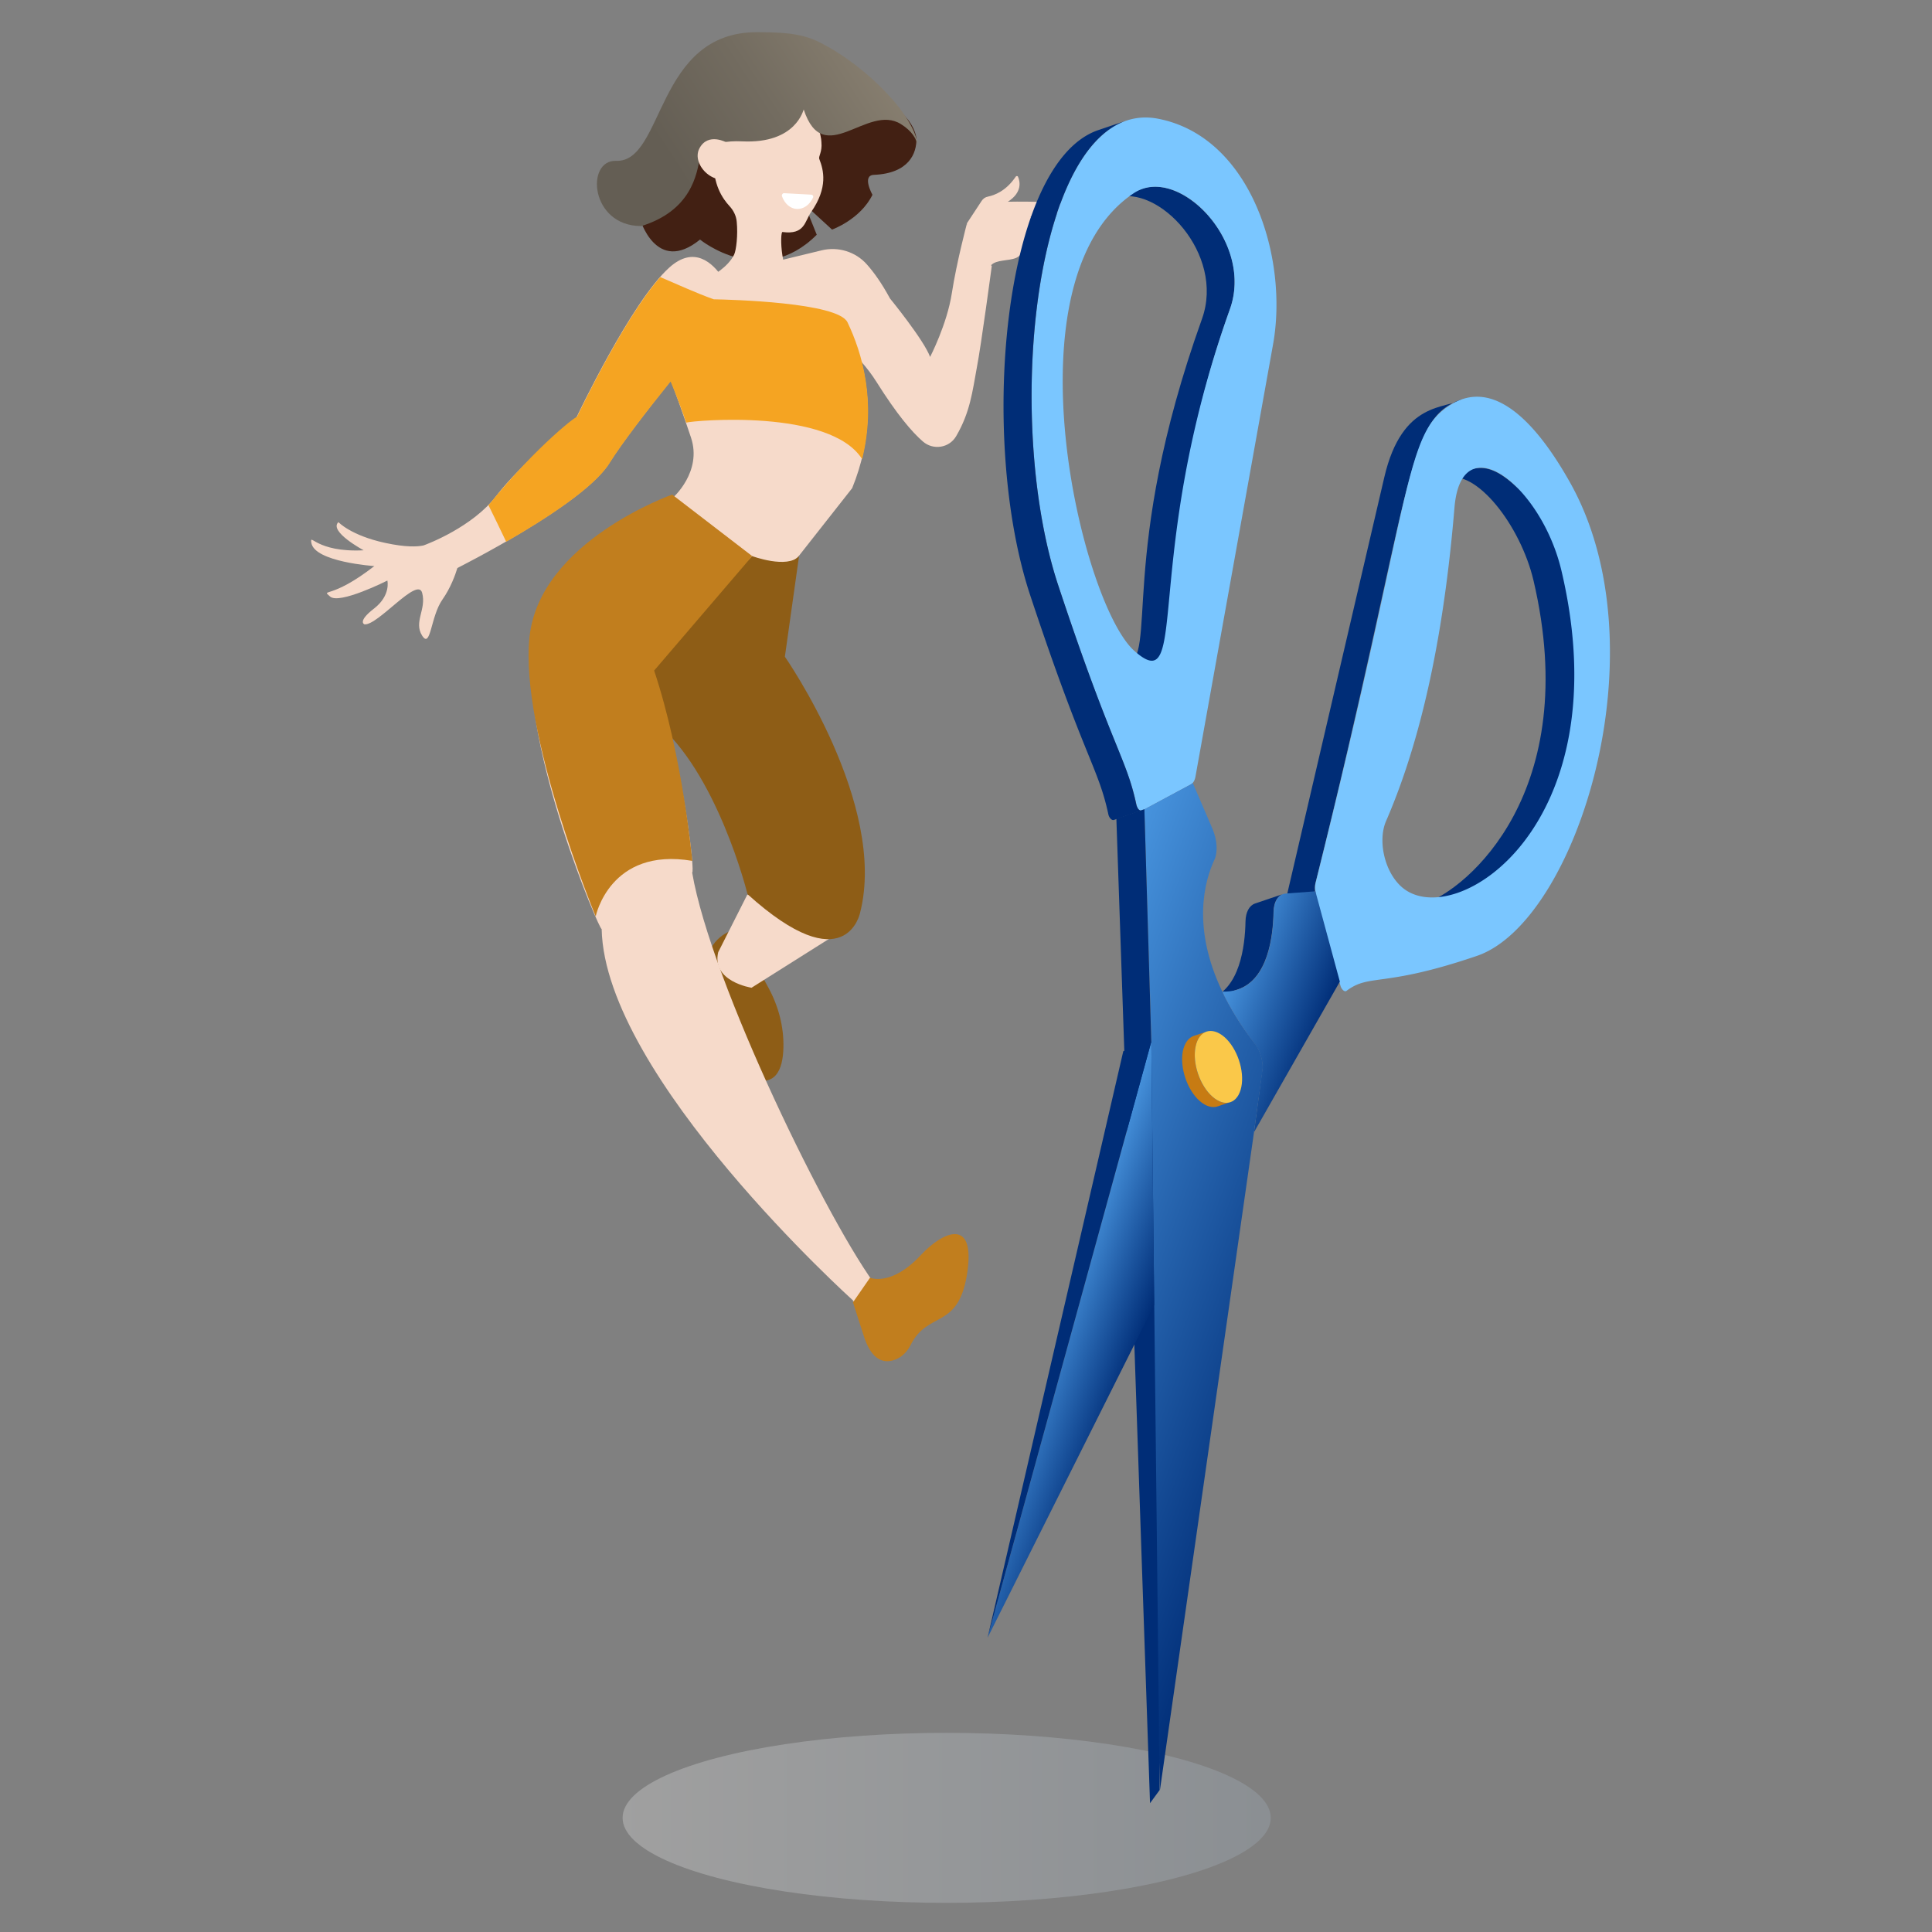 <svg xmlns="http://www.w3.org/2000/svg" viewBox="0 0 120 120"><rect x="0" y="0" width="120" height="120" fill="#808080" stroke="none"/><linearGradient id="a" gradientUnits="userSpaceOnUse" x1="38.667" y1="112.907" x2="78.933" y2="112.907"><stop offset="0" stop-color="#fff"/><stop offset="1" stop-color="#abbccc"/></linearGradient><ellipse fill-opacity=".25" fill="url(#a)" cx="58.8" cy="112.91" rx="20.13" ry="5.28"/><path fill="#8E5D16" d="M47.73 61.35c.62 1.14.96 2.42.93 3.71-.03 1.35-.47 2.64-2.33 1.82-2.29-1-2.54-4.65-2.46-6.92.04-1.09.81-2.02 1.88-2.24l1.98 3.63z"/><path fill="#F6DACA" d="M52.23 57.85l-5.55 3.5s-2.5-.38-2.07-2.21l1.81-3.58 5.81 2.29zM60.49 39.61h.02c0-.01-.01 0-.02 0 .01 0 .01 0 0 0zM62.6 12.53c.92-.59.75-1.28.63-1.55-.02-.06-.1-.06-.14-.01-.61.91-1.34 1.16-1.72 1.24-.17.03-.31.13-.4.27l-.92 1.4s.02.04.04.1l-.04-.07s-.63 2.36-.93 4.3c-.3 1.94-1.35 3.96-1.35 3.96-.38-1.05-2.49-3.63-2.49-3.63-.52-.96-1.01-1.64-1.44-2.12-.7-.79-1.79-1.12-2.81-.87l-2.93.71c-.98.44-1.32.79-1.23 1.15l-1.98-.15c-.62-.94-1.78-2.03-3.32-.64-2.37 2.13-5.77 9.32-5.77 9.32s-3.44 2.85-4.98 4.87c-1.47 1.92-4.26 2.98-4.52 3.07-.37.08-1.09.12-2.38-.16-2.13-.46-2.9-1.29-2.9-1.29-.62.58 1.57 1.75 1.57 1.75-2.99.15-3.36-1.13-3.25-.46.2 1.19 3.91 1.44 3.91 1.44-2.71 2.11-3.32 1.38-2.75 1.89.57.52 3.56-.99 3.56-.99s.23.92-.83 1.74-.59.98-.59.98c.83.08 3.3-2.99 3.58-1.96s-.54 1.8 0 2.66c.54.85.52-1.19 1.26-2.24.52-.74.8-1.54.93-1.96.09-.05 7.82-3.92 9.43-6.52.78-1.25 2.38-3.31 3.83-5.13.22.59.72 1.96 1.25 3.55.71 2.13-1.13 3.74-1.13 3.74 5.49 6.53 7.82 3.62 7.82 3.62l3.32-4.22c1.23-3.02 1.12-5.72.58-7.84.33.38.65.79.93 1.24 1.27 2.02 2.2 3.11 2.88 3.7.64.56 1.64.41 2.07-.33.87-1.49 1.01-2.78 1.28-4.24.28-1.45.93-6.32.93-6.32l-.04-.06c.33-.35 1.06-.25 1.55-.45.52-.21 1.25-1.67 1.29-2.05.04-.38-.42-.5-.42-.5s.86-.18 1.65-.2c.79-.02.77-.45.77-.45-.26-.37-3.8-.29-3.8-.29z"/><path fill="#F5A422" d="M52.64 20.02c-.59-1.24-7.26-1.41-8.31-1.43-1.12-.4-2.21-.91-3.32-1.38-2.31 2.62-5.2 8.74-5.2 8.74.31-.39-2.4 1.64-5.47 5.43.37.75.74 1.51 1.1 2.27 2.39-1.37 5.47-3.35 6.42-4.88.77-1.24 2.34-3.27 3.79-5.07 0 0 .39.87.97 2.55.51-.14 8.95-.88 10.93 2.27.89-3.59 0-6.6-.91-8.5z"/><path fill="#F6DACA" d="M42.99 54.19c.19.04-.51-6.21-2.15-11.58L46.99 35l-5.01-3.37s-8.26 2.92-8.91 8.88c-.65 5.96 4.19 17.36 4.3 17.19C37.56 66.89 53 80.79 53 80.79c-.02 0-.04.01-.05.01.83.34.99.41 1.62-.72-3.01-3.87-10.42-19.06-11.58-25.89z"/><path fill="#C17E1E" d="M54.04 79.36s1.31.58 3.16-1.41c1.37-1.47 3.44-2.39 2.86 1.22-.56 3.43-2.43 2.23-3.5 4.37-.2.41-.54.75-.96.91-.62.24-1.47.16-1.99-1.6l-.63-1.96 1.06-1.53z"/><path fill="#8E5D16" d="M49.63 34.54l-.88 6.25s6.4 9.17 4.67 15.91c0 0-.88 4.36-6.99-1.16 0 0-1.89-7.66-5.82-10.78l-1.81-2.41 7.92-7.81c-.01 0 2.19.81 2.91 0z"/><path fill="#C17E1E" d="M41.75 30.72s-8.22 2.9-8.86 8.83S37 56.92 37 56.92s.87-4.32 6-3.45c0 0-.58-6.45-2.37-11.82l6.09-7.11-4.97-3.82z"/><path fill="#422013" d="M43.4 9.12c.02-.1 2.16-.41 3.1-1.24.65-.58 1.31-1.74 1.33-1.73 3.22 4.08 5.88-.75 8 .74.65.46 1.03 1.2 1.09 1.69.03.95-.47 2.19-2.64 2.28-.77.03-.09 1.24-.09 1.24-.76 1.54-2.51 2.16-2.51 2.16l-1.71-1.57.76 1.89c-3.42 3.43-7.25.3-7.25.3-2.74 2.23-3.75-1.33-3.75-1.34 3.1-.97 3.48-3.2 3.67-4.42z"/><path fill="#F6DACA" d="M50.77 7.96c-.42-.27.03-2.09-1.8-1.83-5.4-2.73-4.31-.49-4.62 3.76-.11 1.54.55 2.47.96 2.91.25.27.42.61.45.98.08.81-.03 1.75-.16 2.03-.38.8-1.44 1.36-1.44 1.36.19.63.71.63.92 1.14 1.58-.7 2.95.29 4.51-.44-1.17-.72-1.15-3.48-.99-3.46 1.4.19 1.38-.67 1.78-1.24 1.07-1.53.77-2.62.51-3.29-.07-.18.19-.42.13-1.05 0-.19-.1-.77-.25-.87z"/><linearGradient id="b" gradientUnits="userSpaceOnUse" x1="39.833" y1="14.15" x2="39.854" y2="14.15"><stop offset="0" stop-color="#4891db"/><stop offset="1" stop-color="#002d77"/></linearGradient><path fill="url(#b)" d="M39.83 14.12c.01.02.01.04.02.06 0-.02-.01-.04-.02-.06z"/><linearGradient id="c" gradientUnits="userSpaceOnUse" x1="59.03" y1=".377" x2="42.48" y2="11.2"><stop offset="0" stop-color="#978d7c"/><stop offset=".643" stop-color="#736c60"/><stop offset="1" stop-color="#645e54"/></linearGradient><path fill="url(#c)" d="M38.27 9.99c3 .11 2.43-8.05 8.8-7.99 1.31.01 2.61.02 3.78.6 3.02 1.49 6.1 4.73 6.15 6.5-.06-.49-.37-.97-1.04-1.39-2.09-1.32-4.81 2.85-6.04-.91-.02-.01-.45 2.14-3.82 1.98-2.05-.1-2.59.76-2.61.86-.19 1.22-.57 3.45-3.68 4.41 0 .01.01.04.03.07-.02-.05-.03-.08-.03-.08-3.16-.01-3.45-4.12-1.54-4.05z"/><linearGradient id="d" gradientUnits="userSpaceOnUse" x1="2290.235" y1="-91.912" x2="2290.732" y2="-91.857" gradientTransform="scale(-1 1) rotate(2.384 -1422.067 -56031.854)"><stop offset="0" stop-color="#4891db"/><stop offset="1" stop-color="#002d77"/></linearGradient><path fill="url(#d)" d="M39.83 14.12z"/><linearGradient id="e" gradientUnits="userSpaceOnUse" x1="2286.032" y1="-92.32" x2="2294.895" y2="-91.332" gradientTransform="scale(-1 1) rotate(2.384 -1422.067 -56031.854)"><stop offset="0" stop-color="#4891db"/><stop offset="1" stop-color="#002d77"/></linearGradient><path fill="url(#e)" d="M39.85 14.18z"/><path fill="#F6DACA" d="M45.15 8.86s-1.17-.67-1.71.36c-.54 1.04 1.06 2.56 2.17 1.65-.39-1.49-.46-2.01-.46-2.01z"/><path fill="#FFF" d="M50.38 12.09L48.71 12c-.1-.01-.17.1-.14.19.16.45.51.77.92.79.42.02.8-.26 1-.69.06-.09-.01-.2-.11-.2z"/><g><path fill="#002D77" d="M88.48 56.12c2.65-.87 9.84-6.95 6.77-20.06-.8-3.4-3.57-7.01-5.49-6.36 1.46-.34 2.22-1.42 4.25.38 1.34 1.19 3.73 3.37 4.24 5.55 4.25 18.11-10.02 20.65-9.77 20.49zM79.97 55.44l6.01-25.79c1.12-4.83 3.88-4.21 4.82-4.85-3.61 1.22-2.94 5.41-9.1 30.06-.04.15-.04.33-.02.51l-1.74.59c-.01-.19 0-.37.03-.52z"/><path fill="#FD454C" d="M81.74 55.59l-1.74.59c-.02-.07-.04-.15-.05-.22l1.74-.59c.02.07.03.14.05.22z"/><path fill="#FD454C" d="M83.2 60.97l-1.74.59-1.45-5.38 1.73-.59z"/><path fill="#7AC6FF" d="M81.7 55.37c-.03-.18-.02-.36.01-.51 6.14-24.5 5.45-27.97 8.46-29.76 2.95-1.76 5.69 1.91 7.36 4.89 5.78 10.32.39 27.27-5.79 29.38-5.86 2-6.65 1.08-8.1 2.17-.06.05-.14.03-.22-.04a.589.589 0 01-.16-.27l-.07-.25-1.46-5.39-.03-.22zM86.09 51c-.52 1.2-.11 3.14.97 4.09 3.26 2.88 13.65-3.79 9.93-19.62-1.24-5.3-6.22-9.17-6.65-3.94-.55 6.6-1.72 13.65-4.25 19.47"/><path fill="#002D77" d="M69.27 12.3l1.73-.59c2.64-.89 6.84 3.46 5.39 7.5-5.26 14.7-2.27 22.72-4.31 23.39l-2.15-1.21c2.05-.67-.55-6.84 4.73-21.59 1.44-4.03-2.73-8.4-5.39-7.5z"/><path fill="#E6E6E6" d="M73.96 48.71l-1.74.59c.04-.02.08-.05.11-.08l1.74-.59c-.03.03-.07.06-.11.08z"/><path fill="#002D77" d="M77.36 57.24c.01-.59.24-1 .59-1.12l1.74-.59c-.35.12-.58.53-.59 1.12-.03 1.52-.35 4.17-2.21 4.8l-1.74.59c1.86-.62 2.18-3.27 2.21-4.8z"/><path fill="#BFBDBD" d="M76.65 67.16c.1-.54-.08-1.25-.45-1.73.58-.2 1.16-.39 1.74-.59.37.48.55 1.19.45 1.73-.52.18-1.22.41-1.74.59zM76.2 65.42c-.88-1.15-1.54-2.23-2.02-3.25l1.74-.59c.48 1.01 1.14 2.1 2.02 3.25-.58.2-1.16.4-1.74.59z"/><path fill="#BFBDBD" d="M77.87 70.32l-1.73.59.51-3.75 1.74-.59z"/><linearGradient id="f" gradientUnits="userSpaceOnUse" x1="15.782" y1="-717.046" x2="22.425" y2="-717.046" gradientTransform="rotate(19.944 -2168.017 -156.659)"><stop offset="0" stop-color="#4793dd"/><stop offset="1" stop-color="#002d77"/></linearGradient><path fill="url(#f)" d="M78.39 66.57c.1-.54-.08-1.25-.45-1.73-.88-1.15-1.54-2.23-2.02-3.25 2.73.09 3.16-3.17 3.19-4.94.01-.67.31-1.12.75-1.15l1.85-.14c.01.07.03.15.05.22l1.46 5.39-5.33 9.35.5-3.75z"/><path fill="#E6E6E6" d="M71.08 50.26l-1.74.59 2.89-1.55 1.73-.59z"/><path fill="#7AC6FF" d="M65.73 36.36c-3.54-10.69-1.37-30.49 6.23-28.98 5.76 1.14 8.08 8.66 7.11 14.02l-4.82 26.85c-.03.16-.09.29-.17.38-.03.03-.07.06-.11.08l-2.88 1.55-.14.07c-.06.03-.14.01-.2-.05a.511.511 0 01-.16-.3c-.64-2.93-1.5-3.47-4.86-13.62zM70.42 12c-8.04 5.37-3.27 25.5.04 28.43 3.49 3.08.4-5.76 5.93-21.22 1.52-4.22-3.23-9.04-5.97-7.21"/><path fill="#002D77" d="M68.22 8.08l1.74-.59C64 9.51 62.52 26.68 65.73 36.36c3.36 10.15 4.23 10.69 4.85 13.62.03.12.09.23.16.3.06.05.13.08.18.06l-1.74.59c-.06.02-.12-.01-.18-.06a.573.573 0 01-.16-.3c-.63-2.93-1.5-3.47-4.86-13.62-3.2-9.68-1.72-26.85 4.24-28.87z"/><linearGradient id="g" gradientUnits="userSpaceOnUse" x1="7.374" y1="-698.715" x2="29.052" y2="-698.715" gradientTransform="rotate(19.944 -2168.017 -156.659)"><stop offset="0" stop-color="#4793dd"/><stop offset="1" stop-color="#002d77"/></linearGradient><path fill="url(#g)" d="M71.08 50.26l2.89-1.55c.04-.02.08-.05.11-.09l1.23 2.86c.29.68.34 1.44.12 1.92-.59 1.27-1.44 4.16.49 8.19.48 1.01 1.14 2.1 2.03 3.24.37.48.55 1.19.46 1.73l-.52 3.75-5.84 40.85-.8-26.84.27-19.64-.44-14.42z"/><path fill="#C77B13" d="M73.47 65.28c.11-.51.36-.83.68-.94l.79-.26c-.32.11-.57.43-.68.93-.21 1.02.25 2.41 1.04 3.1.39.35.79.46 1.12.34l-.79.27c-.32.11-.72.01-1.12-.34-.78-.69-1.24-2.08-1.04-3.1z"/><path fill="#FAC849" d="M75.3 68.11c-.78-.69-1.25-2.08-1.04-3.1.21-1.02 1.01-1.28 1.8-.59.78.69 1.25 2.08 1.04 3.1-.21 1.02-1.01 1.29-1.8.59z"/><path fill="#002D77" d="M69.34 50.85l1.74-.59.43 14.44.52 46.48-.6.82z"/><linearGradient id="h" gradientUnits="userSpaceOnUse" x1="12.704" y1="-693.344" x2="18.457" y2="-693.344" gradientTransform="rotate(19.944 -2168.017 -156.659)"><stop offset="0" stop-color="#4793dd"/><stop offset="1" stop-color="#002d77"/></linearGradient><path fill="url(#h)" d="M71.69 81.05l-10.35 20.67L71.51 64.7z"/><path fill="#002D77" d="M71.51 64.7l-1.74.59-8.43 36.43z"/></g></svg>